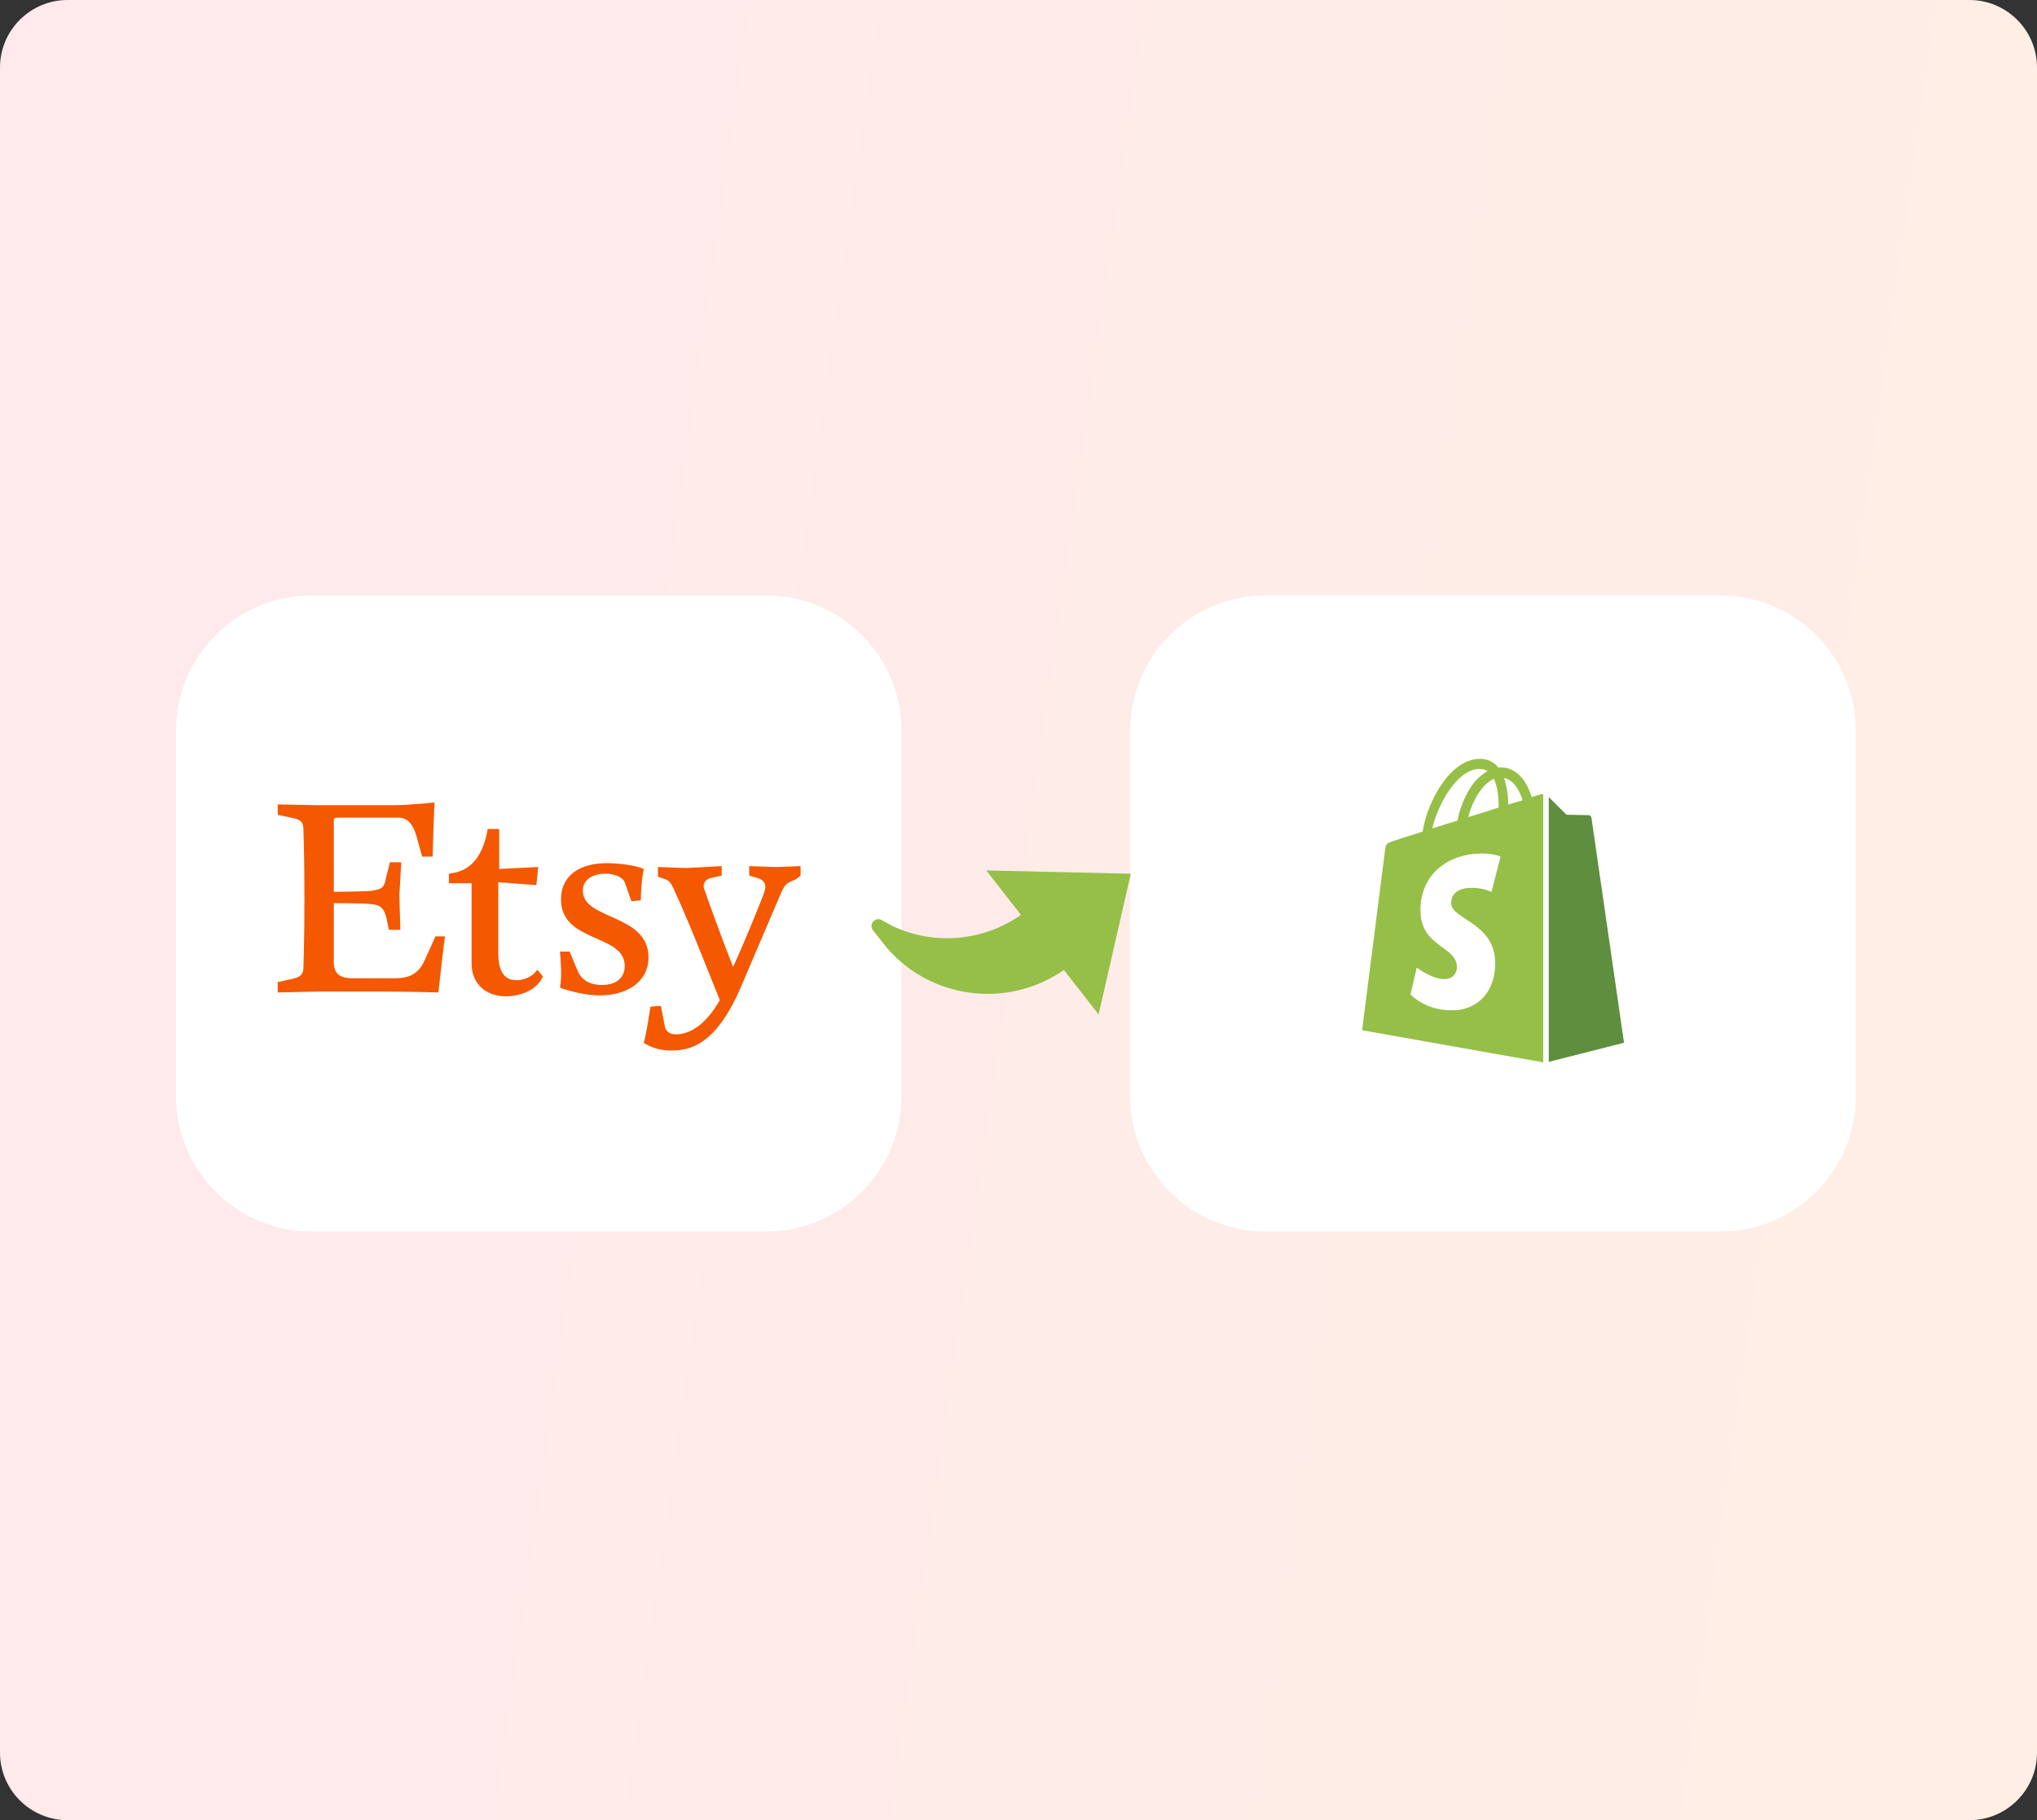 <svg xmlns="http://www.w3.org/2000/svg" width="301" height="269" viewBox="0 0 301 269" fill="none"><rect x="0" y="0" width="301" height="269" fill="#333333" stroke="none"/><g clip-path="url(#clip0_385_70)"><path d="M291 0H10C4.477 0 0 4.477 0 10V259C0 264.523 4.477 269 10 269H291C296.523 269 301 264.523 301 259V10C301 4.477 296.523 0 291 0Z" fill="white"></path><path opacity="0.1" d="M291 0H10C4.477 0 0 4.477 0 10V259C0 264.523 4.477 269 10 269H291C296.523 269 301 264.523 301 259V10C301 4.477 296.523 0 291 0Z" fill="url(#paint0_linear_385_70)"></path><path d="M113.219 88H46C34.954 88 26 96.954 26 108V162C26 173.046 34.954 182 46 182H113.219C124.265 182 133.219 173.046 133.219 162V108C133.219 96.954 124.265 88 113.219 88Z" fill="white"></path><path d="M254.219 88H187C175.954 88 167 96.954 167 108V162C167 173.046 175.954 182 187 182H254.219C265.265 182 274.219 173.046 274.219 162V108C274.219 96.954 265.265 88 254.219 88Z" fill="white"></path><path d="M227.646 117.399C227.646 117.399 227.15 117.543 226.336 117.797C226.194 117.326 225.982 116.783 225.699 116.204C224.778 114.394 223.398 113.417 221.77 113.417C221.663 113.417 221.557 113.417 221.416 113.453C221.38 113.381 221.309 113.344 221.274 113.272C220.566 112.476 219.646 112.114 218.548 112.15C216.424 112.222 214.3 113.779 212.601 116.566C211.398 118.521 210.477 120.982 210.229 122.901C207.787 123.661 206.088 124.204 206.052 124.24C204.813 124.638 204.778 124.675 204.636 125.869C204.53 126.774 201.273 152.258 201.273 152.258L228.035 157V117.362C227.823 117.362 227.717 117.399 227.646 117.399ZM221.451 119.353C220.035 119.788 218.477 120.295 216.955 120.765C217.38 119.064 218.23 117.362 219.221 116.24C219.61 115.842 220.141 115.372 220.743 115.082C221.345 116.385 221.486 118.159 221.451 119.353ZM218.548 113.634C219.044 113.634 219.469 113.743 219.823 113.96C219.256 114.249 218.69 114.72 218.159 115.263C216.814 116.747 215.787 119.064 215.362 121.272C214.088 121.67 212.814 122.068 211.645 122.43C212.424 118.955 215.291 113.706 218.548 113.634ZM214.442 133.543C214.584 135.86 220.566 136.367 220.92 141.833C221.168 146.14 218.69 149.072 215.115 149.29C210.796 149.579 208.424 146.973 208.424 146.973L209.344 142.991C209.344 142.991 211.716 144.837 213.628 144.692C214.867 144.62 215.327 143.57 215.291 142.846C215.115 139.806 210.229 139.987 209.911 134.991C209.628 130.792 212.318 126.557 218.265 126.159C220.566 126.014 221.734 126.593 221.734 126.593L220.389 131.806C220.389 131.806 218.867 131.082 217.061 131.227C214.442 131.408 214.407 133.109 214.442 133.543ZM222.867 118.919C222.867 117.833 222.725 116.276 222.23 114.973C223.858 115.299 224.637 117.145 224.991 118.267C224.354 118.448 223.646 118.666 222.867 118.919Z" fill="#95BF47"></path><path d="M228.859 156.928L239.975 154.104C239.975 154.104 235.196 121.055 235.16 120.838C235.125 120.621 234.948 120.476 234.771 120.476C234.594 120.476 231.479 120.403 231.479 120.403C231.479 120.403 229.567 118.521 228.859 117.797V156.928Z" fill="#5E8E3E"></path><path d="M49.322 121.405V131.795C49.322 131.795 52.983 131.795 54.943 131.647C56.483 131.377 56.767 131.228 57.051 129.687L57.618 127.43H59.294L59.01 132.363L59.159 137.416H57.469L57.051 135.443C56.632 134.039 56.065 133.753 54.943 133.618C53.538 133.47 49.322 133.47 49.322 133.47V142.185C49.322 143.86 50.172 144.576 52.132 144.576H58.036C59.861 144.576 61.684 144.428 62.82 141.766L64.347 138.388H65.766C65.617 139.09 64.915 145.279 64.78 146.671C64.78 146.671 59.443 146.536 57.199 146.536H47.078L41.039 146.671V145.144L42.999 144.711C44.417 144.428 44.835 144.009 44.835 142.887C44.835 142.887 44.984 139.09 44.984 132.766C44.984 126.457 44.835 122.659 44.835 122.659C44.835 121.401 44.417 121.118 42.999 120.834L41.039 120.419V118.878L46.944 118.999H58.185C60.428 118.999 64.211 118.594 64.211 118.594C64.211 118.594 64.076 120.972 63.927 126.593H62.386L61.819 124.62C61.266 122.093 60.427 120.836 58.874 120.836H50.038C49.322 120.837 49.322 120.972 49.322 121.405ZM72.075 122.513H73.764V128.418L79.534 128.134L79.251 130.81L73.63 130.377V140.782C73.63 143.727 74.615 144.862 76.305 144.862C77.832 144.862 78.967 144.011 79.385 143.309L80.222 144.294C79.385 146.254 77.007 147.24 74.75 147.24C71.954 147.24 69.683 145.564 69.683 142.335V130.524H66.331V129.12C69.143 128.836 71.238 127.147 72.075 122.513ZM84.167 140.631L85.288 143.307C85.707 144.428 86.692 145.564 88.936 145.564C91.328 145.564 92.313 144.294 92.313 142.754C92.313 137.97 82.896 139.376 82.896 132.916C82.896 129.269 85.842 127.565 89.638 127.565C91.328 127.565 93.854 127.849 95.124 128.416C94.84 129.82 94.691 131.645 94.691 133.051L93.299 133.186L92.313 130.376C92.03 129.687 90.895 129.118 89.503 129.118C87.813 129.118 86.125 129.82 86.125 131.645C86.125 135.996 95.826 135.023 95.826 141.482C95.826 145.144 92.597 147.103 88.652 147.103C85.707 147.103 82.748 145.969 82.748 145.969C83.031 144.293 82.896 142.47 82.748 140.631H84.167ZM95.126 154.116C95.544 152.575 95.828 150.618 96.111 148.779L97.652 148.644L98.219 151.589C98.354 152.292 98.773 152.859 99.895 152.859C101.72 152.859 104.112 151.738 106.367 147.805C105.368 145.413 102.422 137.698 99.747 131.794C99.044 130.241 98.91 130.104 97.936 129.82L97.22 129.551V128.132L101.449 128.281L106.637 127.997V129.404L105.368 129.687C104.382 129.822 103.975 130.376 103.975 130.945C103.975 131.093 103.975 131.228 104.11 131.512C104.38 132.363 106.637 138.674 108.327 142.888C109.719 139.943 112.394 133.336 112.813 132.214C112.962 131.647 113.097 131.512 113.097 131.093C113.097 130.377 112.678 129.959 111.704 129.689L110.705 129.404V127.999L114.65 128.134L118.297 127.999V129.404L117.595 129.957C116.191 130.524 116.042 130.659 115.487 131.794L109.312 146.251C105.651 154.547 101.855 155.249 99.192 155.249C97.504 155.251 96.234 154.818 95.126 154.116Z" fill="#F45800"></path><path d="M157.205 143.346C148.733 149.272 136.915 147.621 130.484 139.376L128.993 137.464C128.324 136.607 129.311 135.449 130.263 135.973L131.791 136.813C138.014 139.778 145.263 139.124 150.864 135.215L145.735 128.639L167.095 129.128L162.338 149.926L157.205 143.346Z" fill="#95BF47"></path></g><defs><linearGradient id="paint0_linear_385_70" x1="-4.575" y1="32.453" x2="327.744" y2="79.303" gradientUnits="userSpaceOnUse"><stop stop-color="#FF2449"></stop><stop offset="1" stop-color="#FE5E00"></stop></linearGradient><clipPath id="clip0_385_70"><rect width="301" height="269" fill="white"></rect></clipPath></defs></svg>
